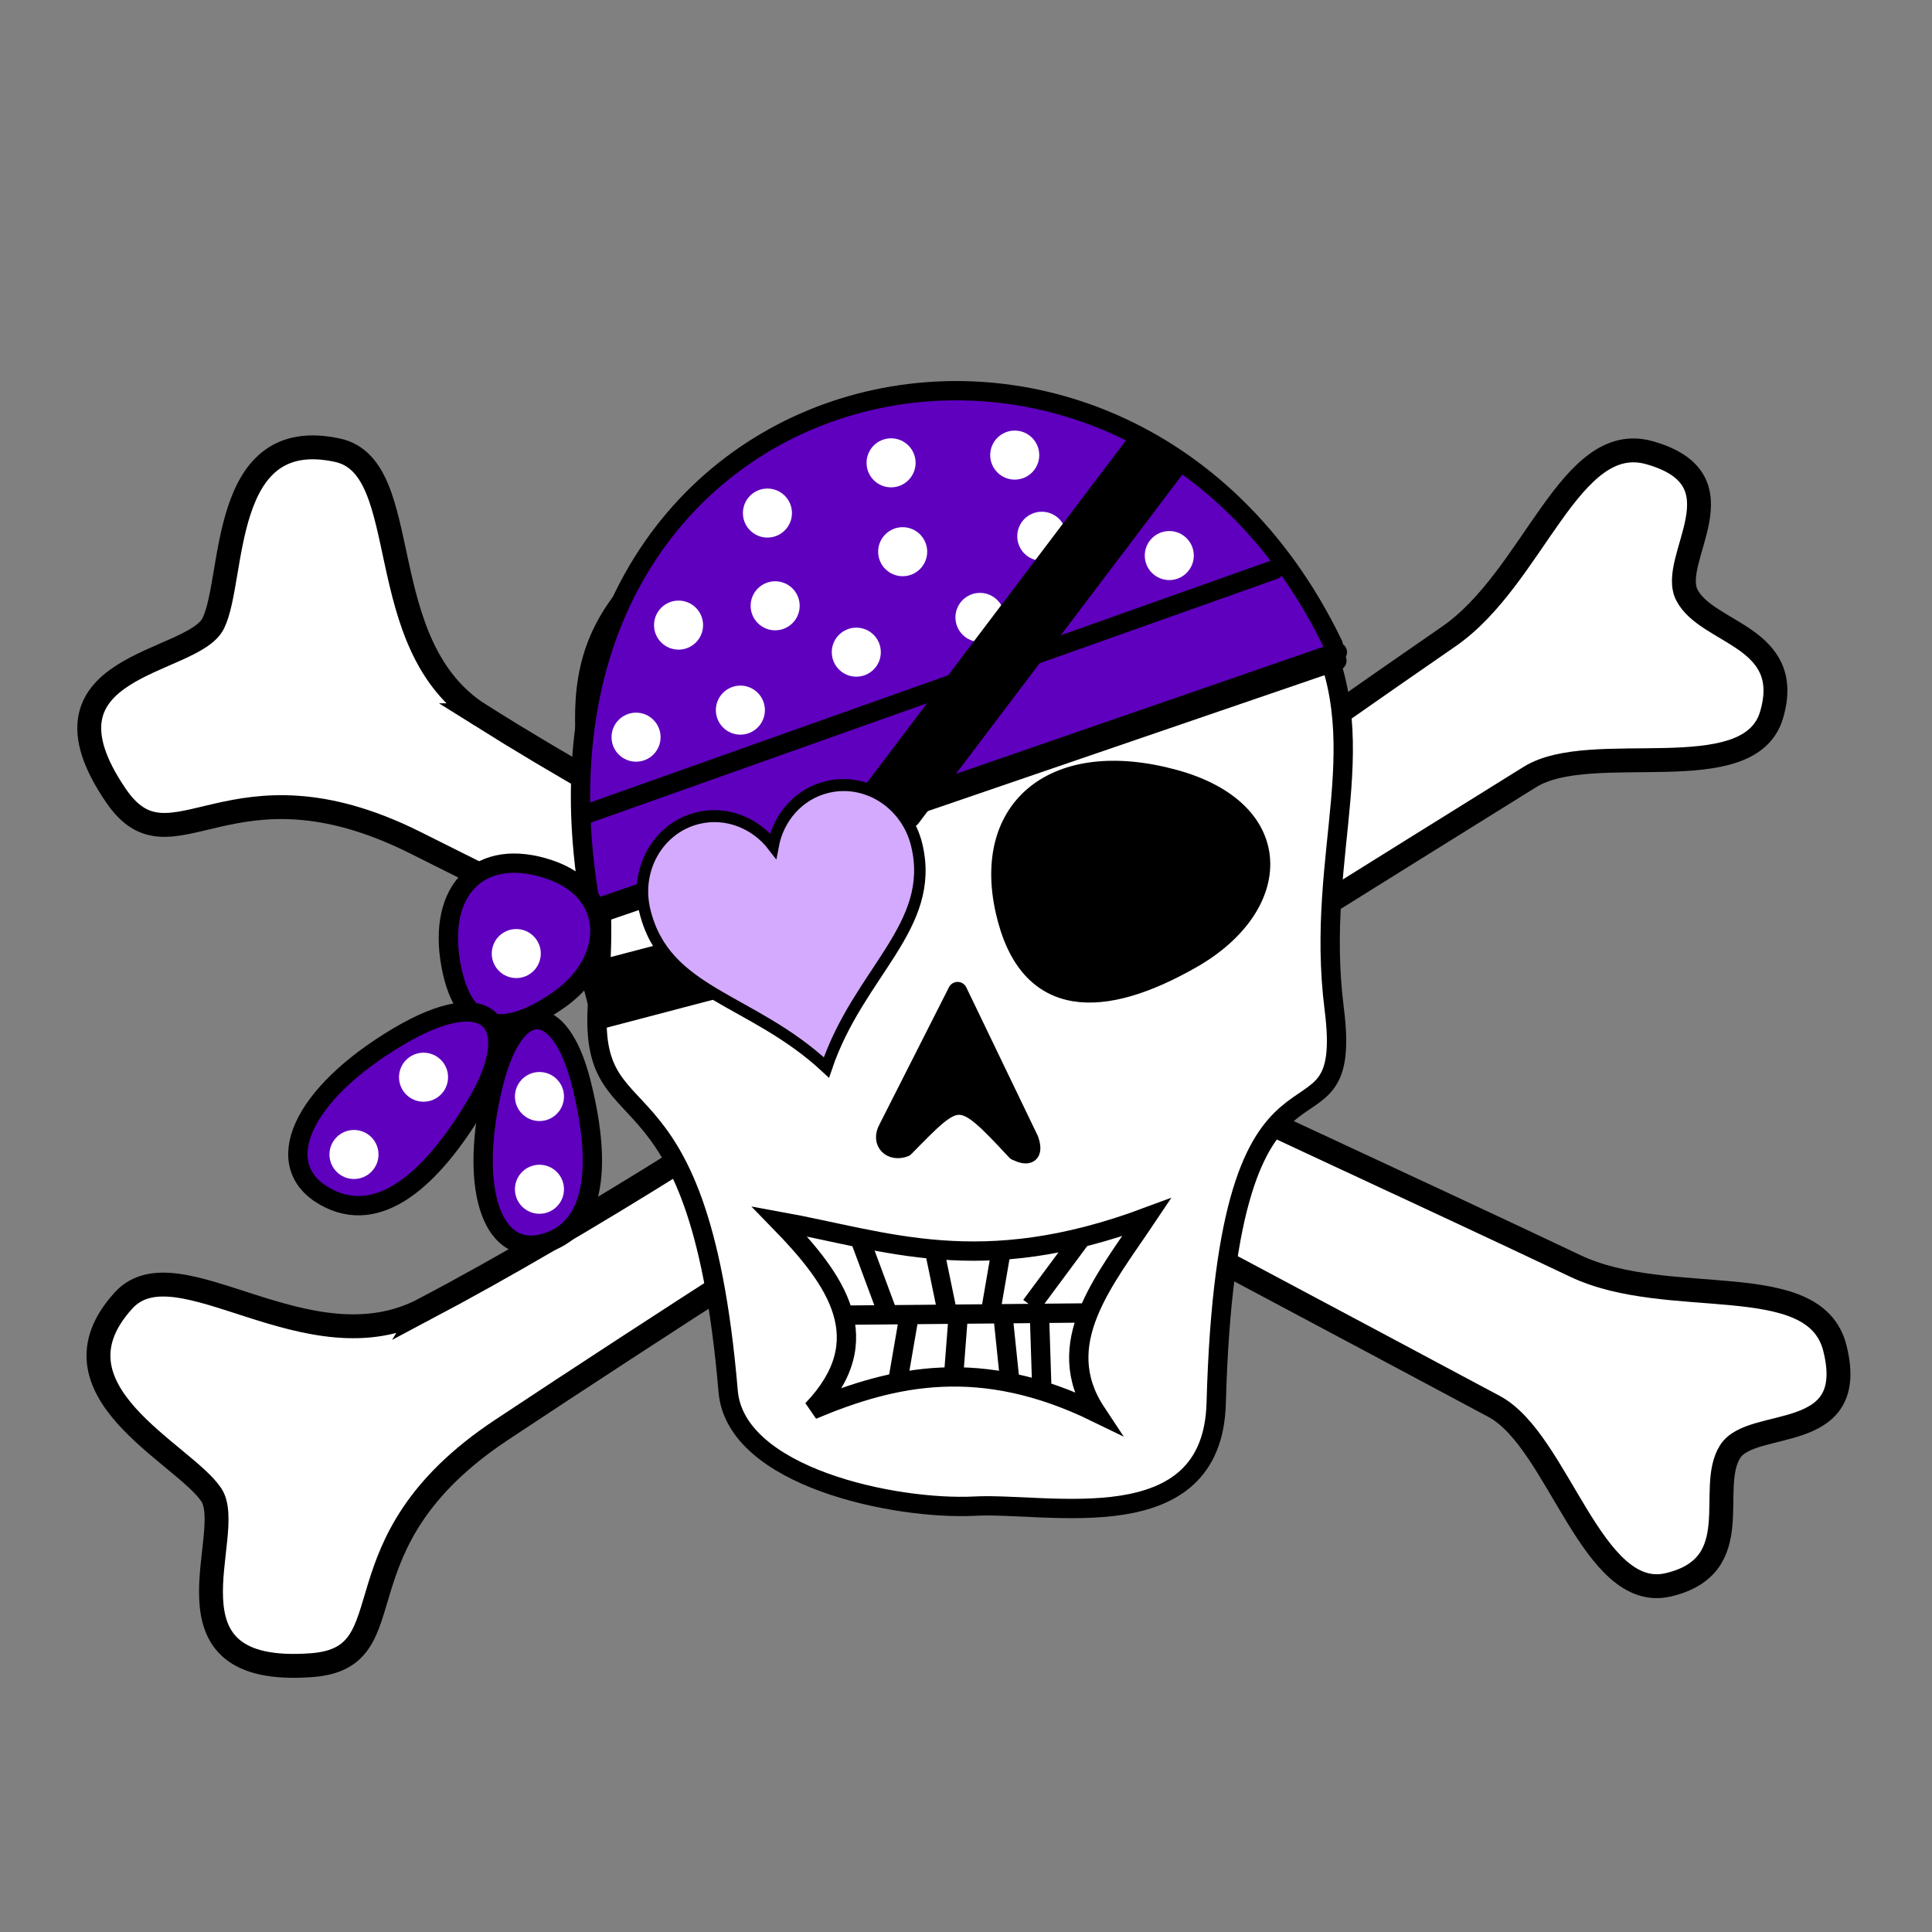 <?xml version="1.0" encoding="iso-8859-1"?>
<!-- Generator: Adobe Illustrator 21.1.0, SVG Export Plug-In . SVG Version: 6.00 Build 0)  -->
<svg version="1.1" id="&#x30EC;&#x30A4;&#x30E4;&#x30FC;_1"
	 xmlns="http://www.w3.org/2000/svg" xmlns:xlink="http://www.w3.org/1999/xlink" x="0px" y="0px" viewBox="0 0 500 500"
	 style="enable-background:new 0 0 500 500;" xml:space="preserve">
<rect x="0" y="0" width="500" height="500" fill="#808080" stroke="none"/>
<g>
	<g>
		<g>
			<path style="fill:#FFFFFF;stroke:#000000;stroke-width:6.182;" d="M124.34,185.098c81.406,51.057,197.2,101.6,283.33,142.52
				c24.221,11.51,61.896,0.391,67.181,21.231c6.395,25.187-21.436,17.892-27.094,26.828c-6.098,9.632,4.726,29.528-15.948,34.461
				c-19.804,4.709-28.492-37.267-45.134-46.157c-82.446-44.044-192.08-102.56-279.4-146c-47.957-23.86-62.682,9.282-77.259-12.064
				c-23.468-34.366,19.847-33.757,25.186-44.619c5.704-11.604,1.524-51.461,32.169-44.775c20.246,4.417,8.167,50.506,36.977,68.574
				l0,0L124.34,185.098z"/>
			<path style="fill:#FFFFFF;stroke:#000000;stroke-width:6.182;" d="M109.837,338.84c84.92-44.972,186.59-119.98,265.09-174.11
				c22.078-15.222,31.287-53.408,51.978-47.565c25.009,7.055,4.776,27.51,9.686,36.878c5.292,10.097,27.935,10.671,21.87,31.042
				c-5.824,19.505-46.52,6.042-62.54,16.008c-79.367,49.379-184.86,115.07-266.14,168.97
				c-44.641,29.602-23.303,58.926-49.077,60.876c-41.496,3.141-19.311-34.066-26.048-44.121
				c-7.198-10.742-43.804-27.051-22.692-50.247c13.948-15.324,47.823,18.18,77.875,2.265h0h0L109.837,338.84z"/>
		</g>
		<g>
			<path style="fill:#FFFFFF;stroke:#000000;stroke-width:5;stroke-linecap:round;stroke-linejoin:round;" d="M314.75,363.15
				c-0.975,35.821-43.199,25.644-62.458,26.634c-20.541,1.056-61.979-7.466-63.849-29.741c-7.743-91.452-37.731-61.96-33.552-103.09
				c4.882-48.038-14.59-74.865,6.387-101.86c44.546-57.318,137.06-68.387,178.01,4.605c17.796,31.72,0.767,60.137,6.005,101.37
				c5.463,43.001-27.64-4.493-30.541,102.08L314.75,363.15z"/>
			<g>
				<path style="stroke:#000000;stroke-width:5;stroke-linecap:round;stroke-linejoin:round;" d="M234.08,296.91
					c-3.318,1.264-6.163-1.264-4.266-4.74l18.013-35.553l18.487,38.397c1.264,3.792-0.316,4.266-3.318,2.844
					C248.097,281.806,248.146,282.64,234.08,296.91L234.08,296.91z"/>
				<path style="stroke:#000000;stroke-width:5;" d="M260.15,235.76c5.904,26.222,25.598,25.361,48.352,12.325
					c23.878-13.68,24.953-38.399-4.74-46.456C273.187,193.333,254.084,208.816,260.15,235.76L260.15,235.76z"/>
				<g>
					<path style="fill:none;stroke:#000000;stroke-width:5;" d="M201.7,316.09c14.796,15.172,25.869,30.682,8.533,48.774
						c21.07-8.883,43.597-13.88,73.461,0.688c-11.816-17.859,2.077-34.111,13.08-50.544
						C253.555,331.088,229.446,321.11,201.7,316.09L201.7,316.09z"/>
					<path style="fill:none;stroke:#000000;stroke-width:5;" d="M219.6,340.35l61.111-0.556"/>
					<path style="fill:none;stroke:#000000;stroke-width:5;" d="M222.37,320.12l7.222,19.444"/>
					<path style="fill:none;stroke:#000000;stroke-width:5;" d="M245.15,339.57l-3.333-16.111"/>
					<path style="fill:none;stroke:#000000;stroke-width:5;" d="M256.26,340.12l2.778-16.111"/>
					<path style="fill:none;stroke:#000000;stroke-width:5;" d="M266.82,337.9l12.778-17.222"/>
					<path style="fill:none;stroke:#000000;stroke-width:5;" d="M235.15,341.23l-2.778,16.111"/>
					<path style="fill:none;stroke:#000000;stroke-width:5;" d="M247.93,341.23l-1.111,14.444"/>
					<path style="fill:none;stroke:#000000;stroke-width:5;" d="M259.6,340.68l1.667,16.111"/>
					<path style="fill:none;stroke:#000000;stroke-width:5;" d="M269.04,341.23l0.556,17.222"/>
				</g>
			</g>
			<g>
				<path style="fill:#5F00BF;stroke:#000000;stroke-width:5;stroke-linecap:round;stroke-linejoin:round;" d="M152.34,235.78
					l193.77-67 M345.003,166.78l0.984,4.22l-192.67,66c-27.533-143.41,136.92-183.81,191.68-70.22L345.003,166.78z"/>
				<g>
					<path style="fill:#5F00BF;stroke:#000000;stroke-width:5;" d="M116.686,249.65c3.444,18.935,14.934,18.313,28.21,8.9
						c13.931-9.879,14.558-27.728-2.766-33.546C124.292,219.013,113.147,230.194,116.686,249.65L116.686,249.65z"/>
					<path style="fill:#5F00BF;stroke:#000000;stroke-width:5;" d="M84.099,309.636c13.859,7.839,27.68-4.455,39.23-23.898
						c12.121-20.404,3.822-31.812-20.448-17.349C77.89,283.283,69.858,301.581,84.099,309.636L84.099,309.636L84.099,309.636z"/>
					<path style="fill:#5F00BF;stroke:#000000;stroke-width:5;" d="M141.498,321.584c13.269-4.256,13.981-21.354,8.866-41.503
						c-5.368-21.144-17.494-22.887-23.179,2.584C121.331,308.892,127.863,325.957,141.498,321.584L141.498,321.584z"/>
				</g>
			</g>
		</g>
	</g>
	<g>
		<g>
			<circle style="fill:#FFFFFF;" cx="133.61" cy="246.78" r="6.346"/>
			<circle style="fill:#FFFFFF;" cx="139.61" cy="283.78" r="6.346"/>
			<circle style="fill:#FFFFFF;" cx="91.611" cy="298.78" r="6.346"/>
			<circle vector-effect="non-scaling-stroke" style="fill:#FFFFFF;" cx="109.611" cy="278.78" r="6.346"/>
			<circle style="fill:#FFFFFF;" cx="139.61" cy="307.78" r="6.346"/>
			<circle style="fill:#FFFFFF;" cx="164.61" cy="190.78" r="6.346"/>
			<circle style="fill:#FFFFFF;" cx="191.61" cy="183.78" r="6.346"/>
			<circle style="fill:#FFFFFF;" cx="221.61" cy="168.78" r="6.346"/>
			<circle style="fill:#FFFFFF;" cx="200.61" cy="156.78" r="6.346"/>
			<circle style="fill:#FFFFFF;" cx="175.61" cy="161.78" r="6.346"/>
			<circle style="fill:#FFFFFF;" cx="198.61" cy="132.78" r="6.346"/>
			<circle style="fill:#FFFFFF;" cx="230.61" cy="119.78" r="6.346"/>
			<circle style="fill:#FFFFFF;" cx="233.61" cy="142.78" r="6.346"/>
			<circle style="fill:#FFFFFF;" cx="253.61" cy="159.78" r="6.346"/>
			<circle style="fill:#FFFFFF;" cx="269.61" cy="138.78" r="6.346"/>
			<circle style="fill:#FFFFFF;" cx="302.61" cy="143.78" r="6.346"/>
			<circle style="fill:#FFFFFF;" cx="262.61" cy="117.78" r="6.346"/>
		</g>
		<g>
			
				<rect x="208.53" y="156.688" transform="matrix(0.603 -0.797 0.797 0.603 -24.508 276.095)" style="stroke:#000000;stroke-width:5;stroke-linecap:round;stroke-linejoin:round;" width="113.6" height="12"/>
			
				<rect x="153.379" y="246.349" transform="matrix(0.967 -0.254 0.254 0.967 -58.332 52.451)" style="stroke:#000000;stroke-width:5;stroke-linecap:round;stroke-linejoin:round;" width="41.93" height="12.413"/>
		</g>
	</g>
	<g transform="matrix(.154 -.037 .039 .162 111.06 79.445)">
		<path style="fill:#D4AAFF;stroke:#000000;stroke-width:18.7;" d="M231.72,869.38c-66.24,0-120,53.76-120,120
			c0,134.76,135.93,170.09,228.56,303.31c87.574-132.4,228.56-172.86,228.56-303.31c0-66.24-53.76-120-120-120
			c-48.048,0-89.402,28.37-108.56,69.188C321.119,897.751,279.766,869.38,231.72,869.38z"/>
	</g>
	<g>
		
			<line style="fill:none;stroke:#000000;stroke-width:5;stroke-linecap:round;stroke-linejoin:round;" x1="150.501" y1="211.114" x2="329.72" y2="147.446"/>
	</g>
</g>
</svg>
